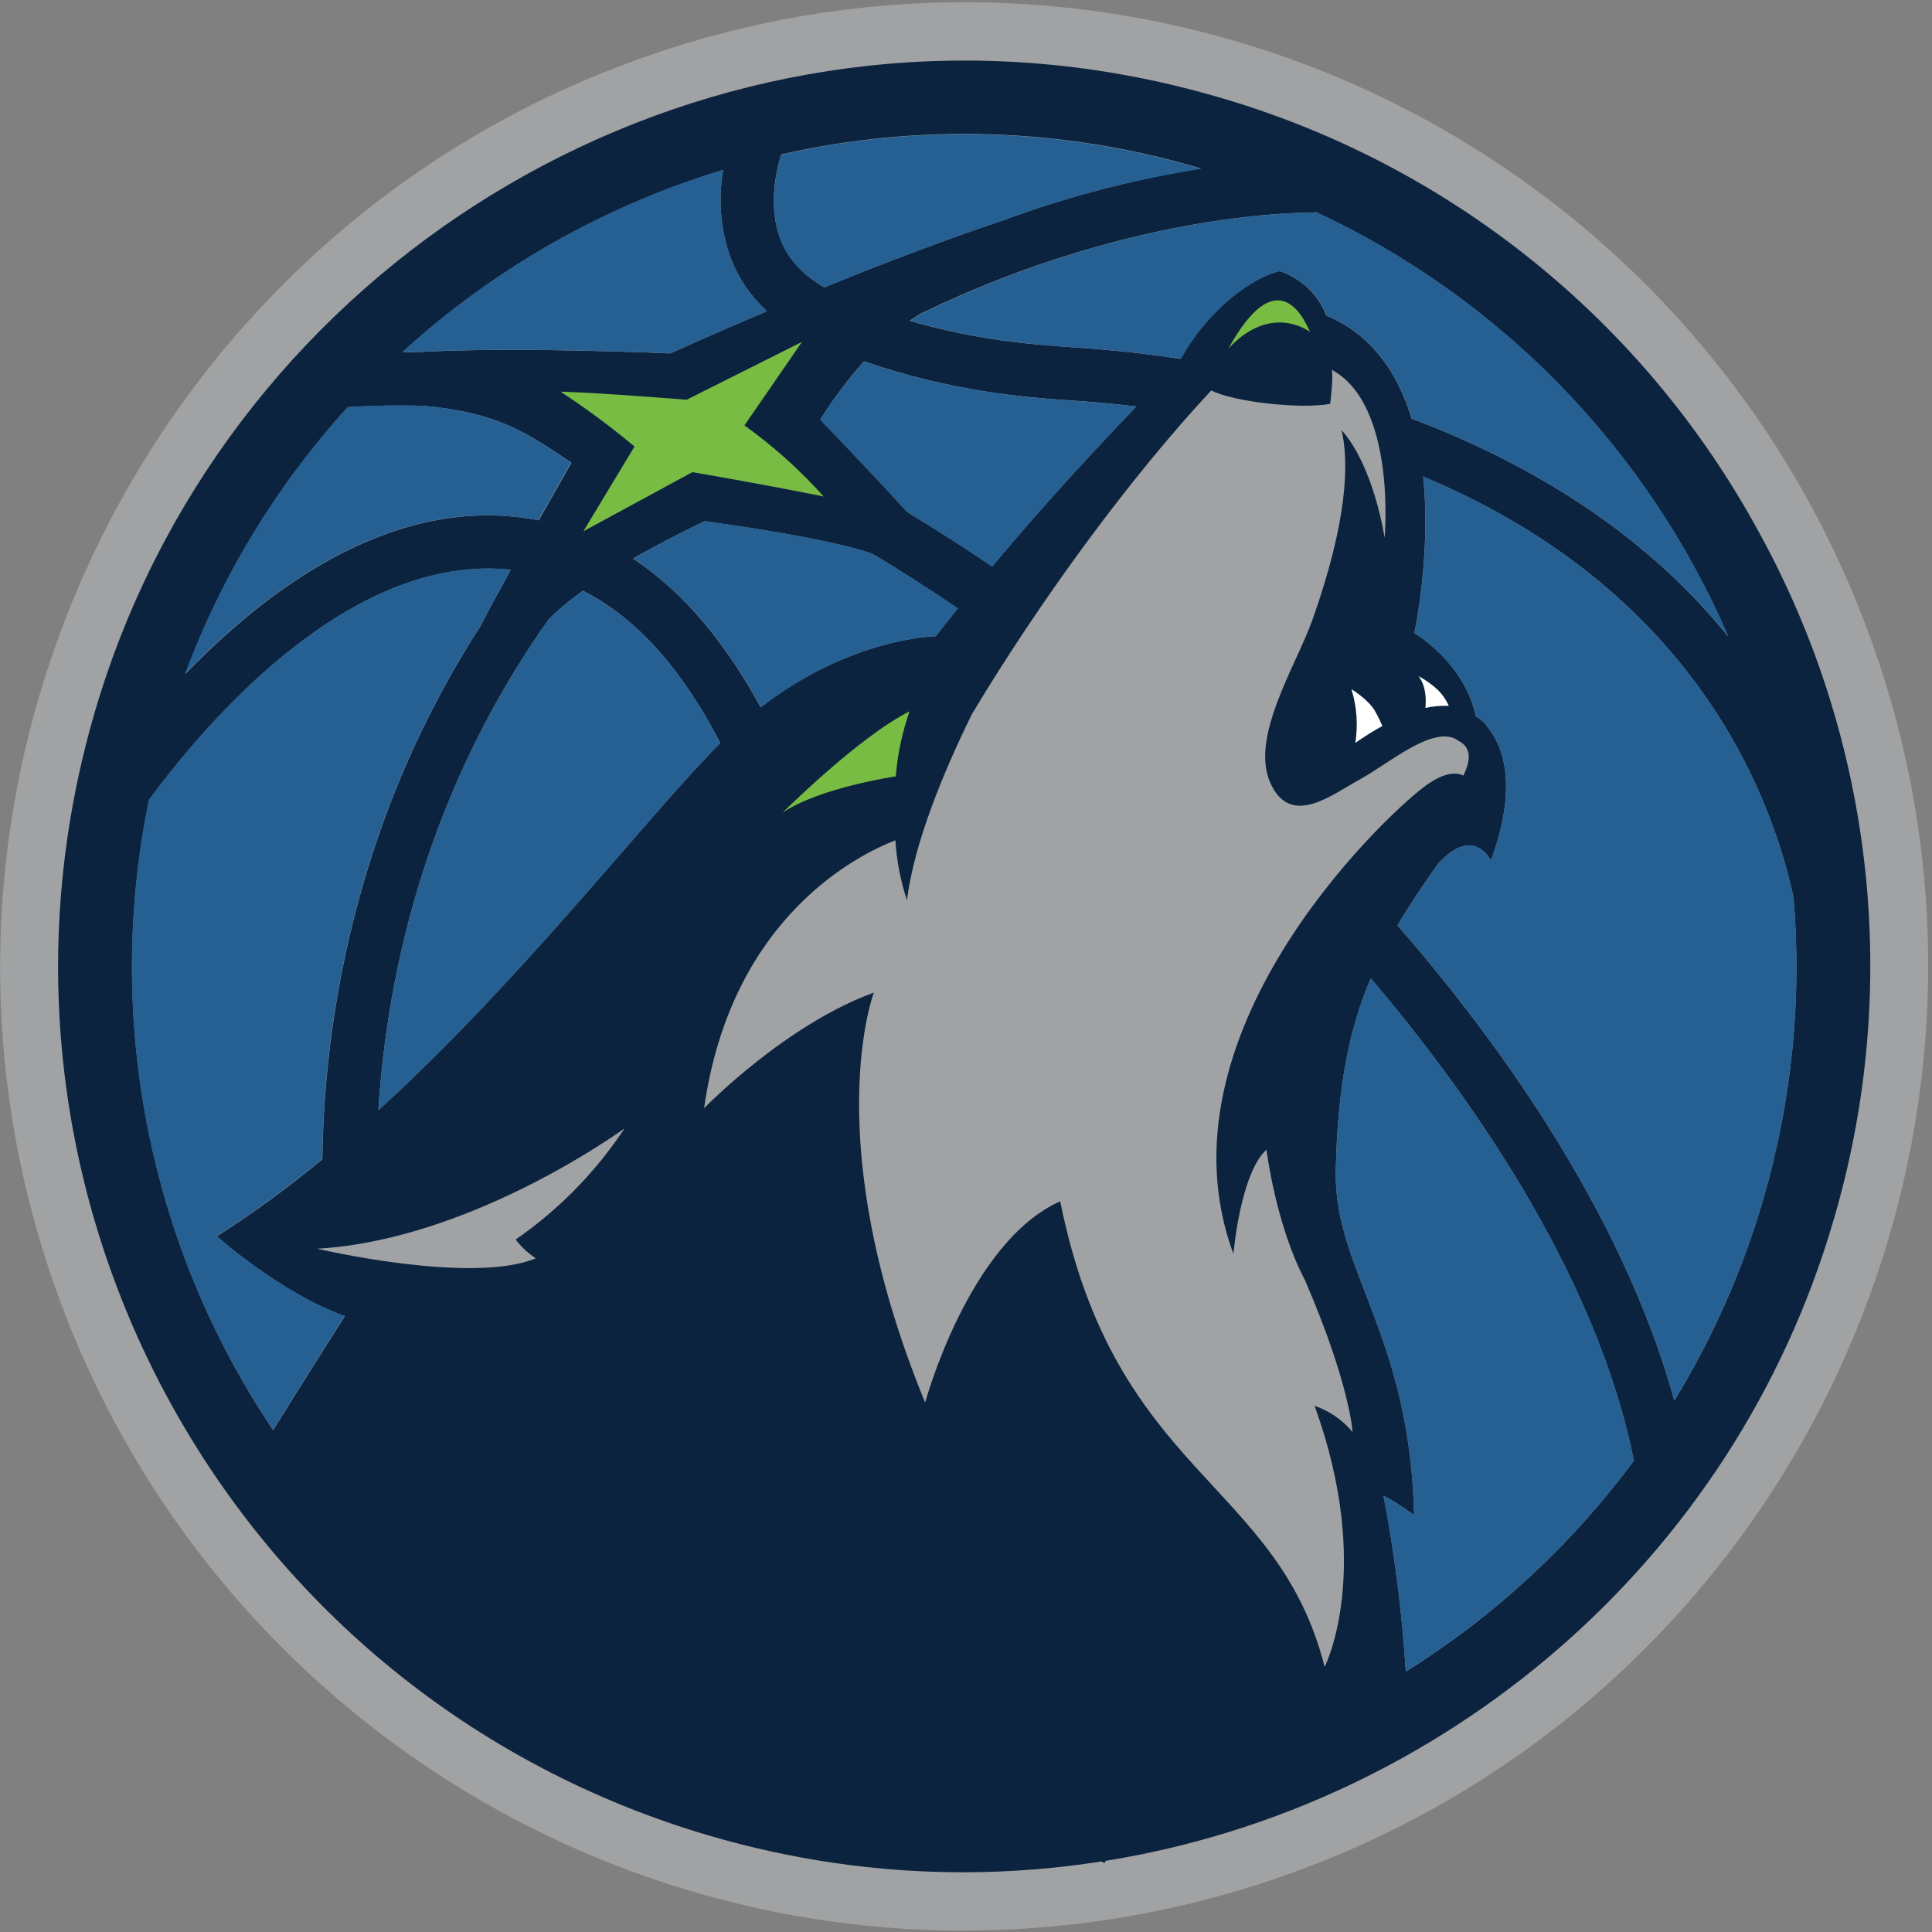 <?xml version="1.0" encoding="UTF-8"?>
<svg width="100px" height="100px" viewBox="0 0 100 100" version="1.1" xmlns="http://www.w3.org/2000/svg" xmlns:xlink="http://www.w3.org/1999/xlink">
    <rect x="0" y="0" width="100" height="100" fill="#808080" stroke="none"/>
    <!-- Generator: Sketch 57.1 (83088) - https://sketch.com -->
    <title>minnesota-timberwolves-primary-logo</title>
    <desc>Created with Sketch.</desc>
    <g id="Cards" stroke="none" stroke-width="1" fill="none" fill-rule="evenodd">
        <g id="Artboard" fill-rule="nonzero">
            <g id="minnesota-timberwolves-primary-logo">
                <path d="M49.901,99.934 C28.655,99.915 9.746,86.458 2.768,66.39 C-6.253,40.391 7.553,11.911 33.538,2.89 C46.037,-1.464 59.756,-0.668 71.667,5.103 C83.579,10.875 92.706,21.147 97.035,33.656 L97.271,34.335 L97.271,34.335 C105.82,60.139 92.027,88.206 66.278,97.151 C61.015,98.985 55.482,99.923 49.908,99.925" id="Path" fill="#A0A2A3"></path>
                <path d="M90.996,27.462 C85.039,16.54 74.96,8.456 63.005,5.012 C60.933,4.408 58.822,3.947 56.687,3.631 L56.687,3.631 C33.669,0.24 11.4,14.55 4.887,36.922 C-2.348,61.781 11.937,87.798 36.795,95.036 C38.868,95.64 40.98,96.101 43.116,96.416 C47.723,97.094 52.406,97.071 57.006,96.349 C57.061,96.377 57.115,96.408 57.172,96.434 L57.227,96.316 C74.705,93.506 89.753,80.852 94.913,63.128 C98.424,51.193 97.014,38.35 90.996,27.462 M68.067,11.009 L68.067,10.956 C77.656,15.412 85.269,23.242 89.454,32.952 C84.964,27.37 78.882,23.868 73.068,21.668 C72.367,19.365 71.041,17.331 68.646,16.329 C68.227,15.243 67.346,14.402 66.243,14.033 C64.83,14.347 62.529,15.986 61.102,18.577 C59.554,18.341 58.221,18.194 57.198,18.107 L56.888,18.081 C56.51,18.044 56.073,18.015 55.577,17.98 C53.495,17.838 50.596,17.629 47.083,16.602 C47.275,16.471 47.468,16.348 47.664,16.23 C58.874,10.797 67.93,11.004 68.05,11.009 M39.373,36.612 C37.614,33.385 35.454,30.682 32.762,28.915 C34.007,28.196 35.299,27.539 36.476,26.977 C38.165,27.209 43.092,27.923 45.156,28.666 C46.626,29.54 48.101,30.494 49.574,31.491 C49.196,31.958 48.818,32.434 48.427,32.93 C48.427,32.93 44.057,32.985 39.371,36.612 M37.278,38.462 C33.459,42.294 27.154,50.559 19.582,57.469 C20.237,47.275 23.687,38.681 28.421,32.028 C28.966,31.501 29.551,31.015 30.169,30.575 C33.125,32.063 35.441,34.905 37.282,38.458 M51.354,29.319 C49.888,28.327 48.416,27.381 46.948,26.496 C45.844,25.258 43.62,22.931 42.456,21.718 C43.124,20.651 43.881,19.641 44.719,18.701 C49.266,20.27 53.036,20.563 55.409,20.724 C55.872,20.755 56.283,20.783 56.641,20.818 L56.984,20.847 C57.611,20.901 58.214,20.969 58.819,21.035 C56.541,23.42 54.144,25.983 51.354,29.319 M40.446,7.99 C47.553,6.38 54.953,6.611 61.946,8.658 C62.018,8.678 62.088,8.704 62.164,8.726 C58.696,9.274 55.291,10.163 51.997,11.378 C48.877,12.422 45.641,13.661 42.666,14.874 C41.573,14.24 40.809,13.427 40.411,12.425 C39.756,10.762 40.144,8.929 40.437,7.994 M37.433,8.789 C37.155,10.34 37.296,11.936 37.842,13.414 C38.246,14.442 38.881,15.363 39.697,16.108 C37.805,16.91 36.1,17.657 34.7,18.293 C31.381,18.157 25.574,17.991 21.498,18.232 C21.279,18.232 21.045,18.221 20.842,18.221 C25.606,13.882 31.279,10.661 37.446,8.794 M18.002,21.078 C18.955,21.013 20.307,20.962 21.935,21.008 C25.867,21.36 27.298,22.446 29.581,23.945 C29.048,24.88 28.463,25.911 27.884,26.933 C20.569,25.502 13.982,30.335 9.602,34.879 C11.503,29.787 14.356,25.103 18.009,21.078 M7.725,41.396 C10.62,37.442 18.133,28.598 26.435,29.494 C25.78,30.678 25.229,31.694 24.906,32.347 C22.461,36.129 20.534,40.221 19.175,44.514 C17.594,49.528 16.755,54.747 16.685,60.004 C14.949,61.445 13.124,62.778 11.223,63.993 C11.223,63.993 14.546,66.955 17.851,68.122 C17.851,68.122 15.579,71.692 14.137,74.021 C7.709,64.451 5.395,52.7 7.714,41.407 M72.762,86.515 C72.573,83.466 72.189,80.432 71.615,77.431 C72.068,77.615 73.197,78.427 73.197,78.427 C72.979,69.033 69.033,65.719 69.14,60.593 C69.23,56.3 69.815,53.316 70.949,50.633 C77.805,58.717 82.93,67.456 84.571,75.598 C81.357,79.949 77.35,83.655 72.762,86.522 M91.265,62.075 C90.199,65.737 88.652,69.241 86.664,72.496 C84.381,64.231 79.113,55.693 72.336,47.898 C72.948,46.856 73.647,45.809 74.447,44.691 C76.297,42.685 77.169,44.547 77.169,44.547 C78.652,40.52 77.709,38.493 76.988,37.628 C76.841,37.398 76.637,37.212 76.396,37.086 C75.773,34.246 73.206,32.767 73.206,32.767 C73.206,32.767 74.08,28.79 73.665,24.67 C87.54,30.466 91.643,40.953 92.833,46.454 C93.275,51.711 92.743,57.004 91.265,62.068" id="Shape" fill="#0C233F"></path>
                <path d="M42.672,14.874 C45.648,13.661 48.883,12.422 52.003,11.378 C55.294,10.168 58.696,9.284 62.16,8.739 C62.086,8.717 62.016,8.691 61.941,8.671 C60.035,8.115 58.093,7.69 56.128,7.4 C50.907,6.631 45.588,6.836 40.442,8.003 C40.149,8.942 39.756,10.771 40.415,12.433 C40.813,13.438 41.584,14.249 42.67,14.882" id="Path" fill="#266092"></path>
                <path d="M19.167,44.505 C20.528,40.21 22.458,36.117 24.906,32.334 C25.236,31.679 25.78,30.663 26.435,29.481 C18.133,28.596 10.622,37.44 7.703,41.394 C5.385,52.687 7.7,64.439 14.126,74.01 C15.577,71.679 17.84,68.111 17.84,68.111 C14.535,66.944 11.214,63.982 11.214,63.982 C13.115,62.766 14.939,61.434 16.676,59.993 C16.746,54.736 17.585,49.518 19.167,44.505" id="Path" fill="#266092"></path>
                <path d="M20.842,18.216 C21.05,18.216 21.279,18.216 21.498,18.229 C25.577,17.987 31.381,18.155 34.7,18.288 C36.1,17.659 37.807,16.91 39.697,16.104 C38.881,15.359 38.247,14.437 37.842,13.41 C37.296,11.932 37.155,10.335 37.433,8.785 C31.266,10.652 25.593,13.872 20.829,18.212" id="Path" fill="#266092"></path>
                <path d="M72.762,86.515 C77.351,83.649 81.358,79.943 84.573,75.592 C82.93,67.456 77.8,58.701 70.949,50.629 C69.815,53.31 69.228,56.294 69.14,60.587 C69.037,65.719 72.983,69.037 73.188,78.432 C73.188,78.432 72.057,77.619 71.607,77.436 C72.182,80.435 72.568,83.467 72.762,86.515" id="Path" fill="#266092"></path>
                <path d="M36.485,26.977 C35.305,27.539 34.014,28.196 32.771,28.915 C35.463,30.68 37.623,33.385 39.382,36.612 C44.07,32.983 48.438,32.93 48.438,32.93 C48.829,32.434 49.207,31.958 49.582,31.491 C48.114,30.494 46.64,29.546 45.165,28.666 C43.103,27.923 38.174,27.206 36.487,26.977" id="Path" fill="#266092"></path>
                <path d="M58.817,21.039 C58.21,20.971 57.607,20.906 56.982,20.851 L56.637,20.823 C56.281,20.788 55.87,20.759 55.407,20.729 C53.034,20.567 49.263,20.274 44.719,18.708 C43.879,19.646 43.121,20.655 42.454,21.723 C43.618,22.935 45.842,25.262 46.945,26.501 C48.416,27.386 49.886,28.332 51.352,29.326 C54.142,25.987 56.539,23.427 58.817,21.039" id="Path" fill="#266092"></path>
                <path d="M9.58,34.875 C13.96,30.333 20.545,25.498 27.862,26.929 C28.443,25.902 29.026,24.875 29.559,23.94 C27.274,22.442 25.845,21.356 21.913,21.002 C20.294,20.958 18.939,21.002 17.98,21.076 C14.327,25.1 11.473,29.783 9.573,34.875" id="Path" fill="#266092"></path>
                <path d="M91.265,62.068 C92.743,57.004 93.275,51.711 92.833,46.454 C91.643,40.953 87.54,30.466 73.665,24.67 C74.089,28.79 73.206,32.767 73.206,32.767 C73.206,32.767 75.773,34.254 76.396,37.086 C76.637,37.212 76.841,37.398 76.988,37.628 C77.709,38.501 78.652,40.52 77.169,44.547 C77.169,44.547 76.295,42.685 74.447,44.691 C73.647,45.809 72.948,46.856 72.336,47.898 C79.109,55.693 84.381,64.227 86.664,72.489 C88.652,69.234 90.199,65.73 91.265,62.068" id="Path" fill="#266092"></path>
                <path d="M66.256,14.033 C67.359,14.403 68.239,15.244 68.659,16.329 C71.05,17.331 72.374,19.365 73.079,21.67 C78.884,23.868 84.964,27.37 89.465,32.95 C85.279,23.241 77.667,15.412 68.078,10.956 L68.078,11.009 C67.958,11.009 58.902,10.79 47.695,16.233 C47.496,16.346 47.302,16.471 47.111,16.602 C50.622,17.629 53.524,17.838 55.606,17.98 C56.095,18.015 56.534,18.046 56.917,18.081 L57.227,18.107 C58.249,18.194 59.582,18.339 61.131,18.577 C62.558,15.986 64.858,14.347 66.272,14.033" id="Path" fill="#266092"></path>
                <path d="M37.28,38.462 C35.438,34.912 33.129,32.067 30.167,30.58 C29.549,31.019 28.965,31.504 28.419,32.03 C23.682,38.692 20.242,47.28 19.58,57.471 C27.158,50.557 33.459,42.294 37.276,38.464" id="Path" fill="#266092"></path>
                <path d="M41.51,17.696 L38.532,22.018 C40.028,23.093 41.404,24.328 42.635,25.699 C39.395,25.044 35.838,24.438 35.838,24.438 L30.197,27.497 L32.841,23.112 C31.621,22.091 30.342,21.143 29.011,20.272 C31.261,20.34 35.537,20.692 35.537,20.692 L41.51,17.696 Z" id="Path" fill="#79BC43"></path>
                <path d="M47.079,36.817 C46.698,37.904 46.458,39.036 46.364,40.184 C46.364,40.184 42.41,40.767 40.507,42.063 C40.507,42.063 44.453,38.13 47.079,36.819" id="Path" fill="#79BC43"></path>
                <path d="M73.779,36.642 C74.174,36.554 74.583,36.518 74.991,36.535 C74.864,36.244 74.68,35.973 74.446,35.733 C74.147,35.448 73.801,35.198 73.418,34.993 C73.813,35.497 73.823,36.194 73.779,36.642" id="Path" fill="#FFFFFF"></path>
                <path d="M70.149,38.451 C70.661,38.099 71.126,37.809 71.55,37.577 C71.44,37.315 71.314,37.06 71.174,36.813 C70.835,36.205 69.951,35.674 69.951,35.674 C70.23,36.575 70.299,37.527 70.149,38.458" id="Path" fill="#FFFFFF"></path>
                <path d="M27.733,65.133 C24.373,66.508 16.416,64.633 16.416,64.633 C24.454,64.172 32.312,58.413 32.312,58.413 C32.307,58.427 32.301,58.441 32.295,58.455 C30.804,60.693 28.902,62.628 26.691,64.159 C26.982,64.539 27.335,64.868 27.733,65.133" id="Path" fill="#A0A2A3"></path>
                <path d="M67.805,17.183 C67.805,17.183 65.828,15.634 63.587,18.037 C65.99,13.668 67.377,16.169 67.805,17.183" id="Path" fill="#79BC43"></path>
                <path d="M75.607,38.418 C75.607,38.418 75.399,38.279 75.356,38.255 C74.102,37.586 71.86,39.535 70.388,40.341 C68.915,41.147 66.785,42.869 65.743,40.501 C64.701,38.132 67.1,34.423 67.928,32.091 C69.763,26.933 69.828,23.897 69.439,22.26 C71.135,24.174 71.668,27.842 71.668,27.842 C71.668,27.842 72.299,20.952 68.928,19.138 C69.009,19.381 68.928,20.231 68.85,20.917 L68.85,20.903 C67.279,21.19 63.825,20.796 62.695,20.209 C58.441,24.77 53.801,31.132 50.31,36.955 C48.796,40.037 47.312,43.655 46.943,46.596 C46.613,45.591 46.411,44.549 46.345,43.494 C44.416,44.239 37.848,47.465 36.443,57.362 C36.443,57.362 40.616,53.056 45.23,51.376 C45.23,51.376 42.309,59.023 47.885,72.596 C47.885,72.596 50.144,64.279 54.876,62.18 C57.736,76.38 66.119,76.614 68.563,86.279 C68.563,86.279 71.126,81.272 68.043,72.765 C68.811,73.029 69.491,73.499 70.01,74.123 C70.01,74.123 69.87,71.635 67.543,66.258 C66.027,63.383 65.553,59.505 65.553,59.505 C64.192,60.74 63.842,64.906 63.842,64.906 C59.68,53.613 71.489,42.423 73.649,40.774 C74.702,39.965 75.351,39.952 75.745,40.144 C76.151,39.303 76.112,38.768 75.624,38.416" id="Path" fill="#A0A2A3"></path>
            </g>
        </g>
    </g>
</svg>